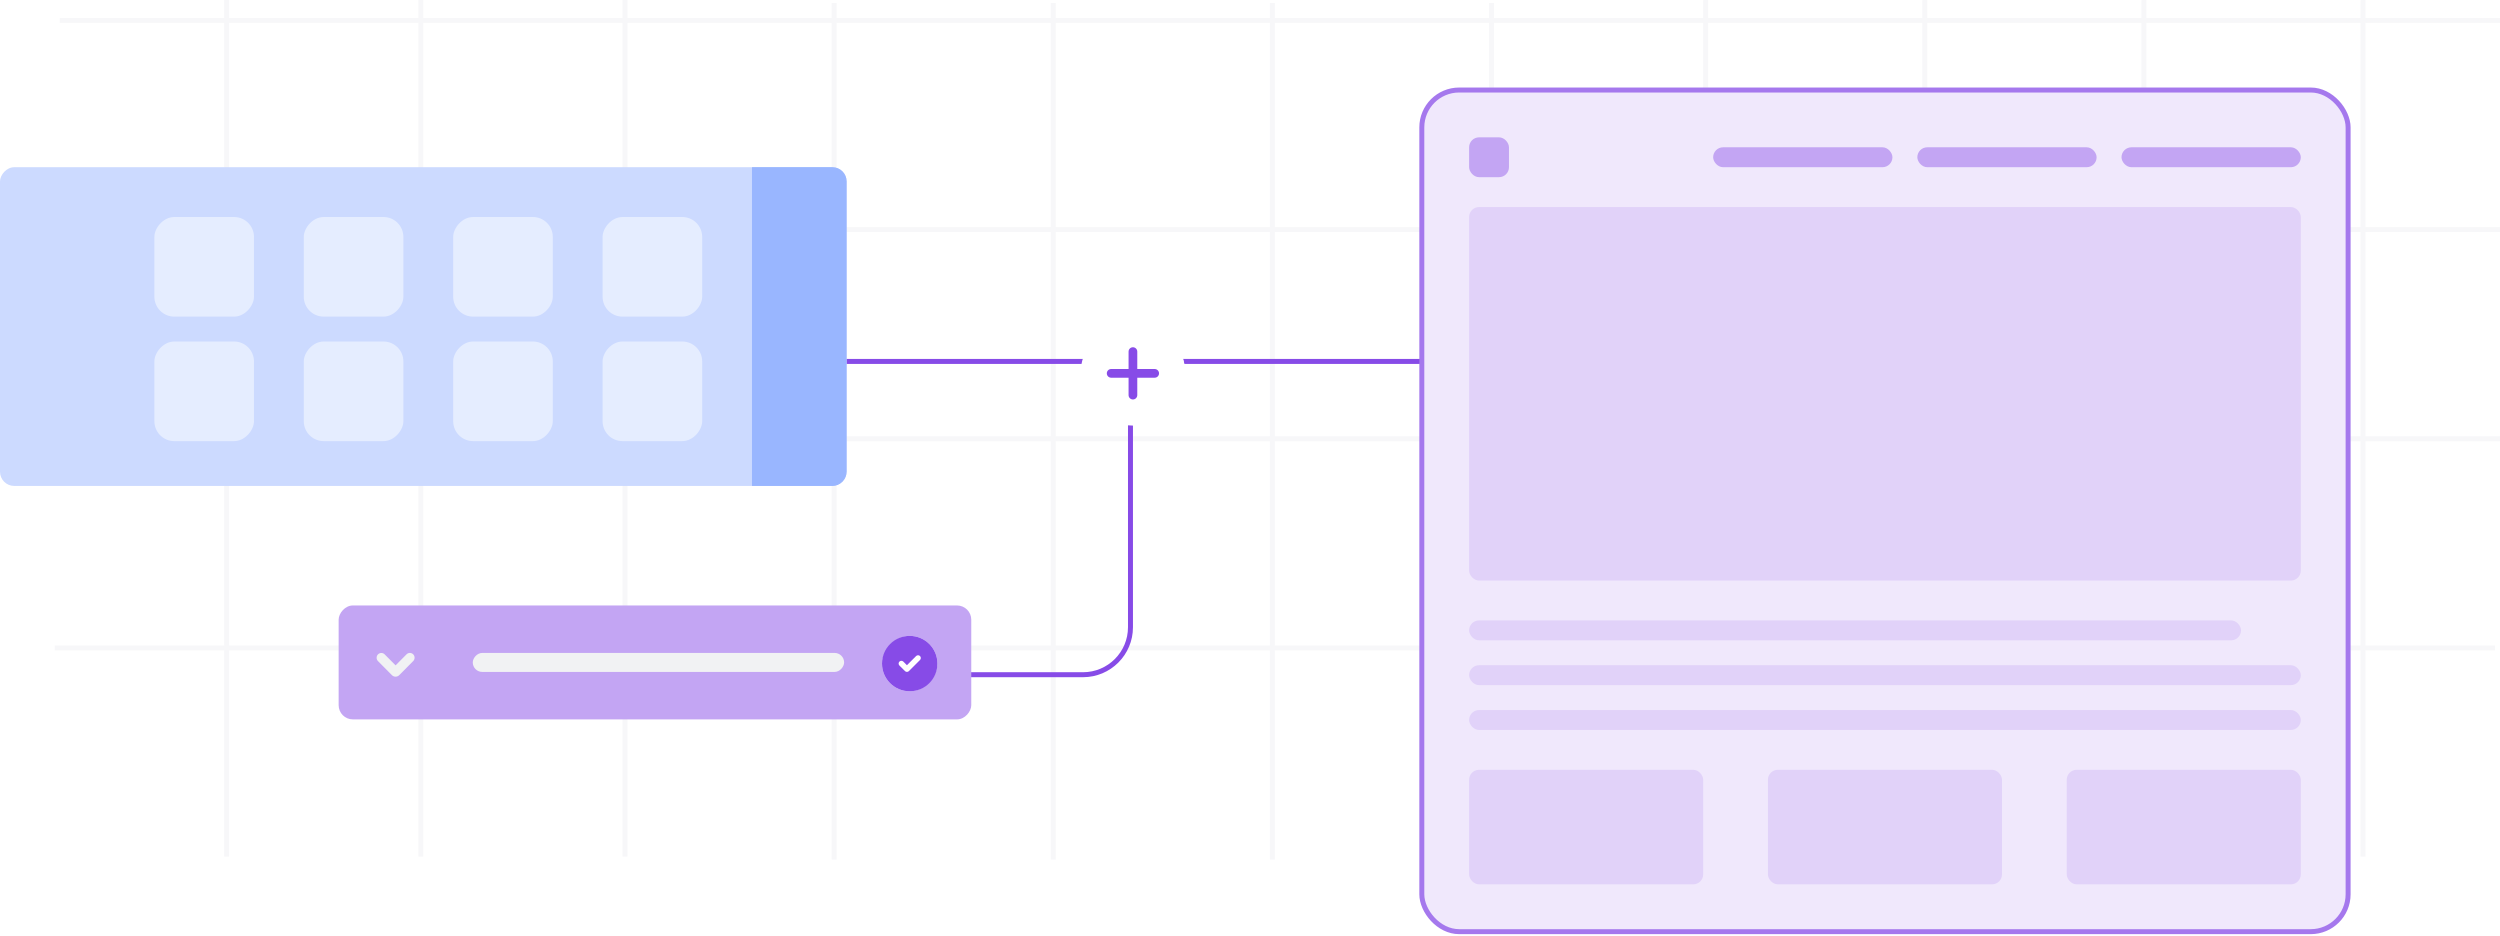 <svg width="502" height="188" viewBox="0 0 502 188" fill="none" xmlns="http://www.w3.org/2000/svg">
<line x1="12" y1="4.105" x2="502" y2="4.105" stroke="#F7F7F9"/>
<line x1="12" y1="46.096" x2="502" y2="46.096" stroke="#F7F7F9"/>
<line x1="12" y1="88.103" x2="502" y2="88.103" stroke="#F7F7F9"/>
<line x1="11" y1="130.104" x2="501" y2="130.104" stroke="#F7F7F9"/>
<line x1="167.5" y1="172.602" x2="167.5" y2="0.602" stroke="#F7F7F9"/>
<line x1="125.5" y1="172" x2="125.5" stroke="#F7F7F9"/>
<line x1="211.5" y1="172.602" x2="211.5" y2="0.602" stroke="#F7F7F9"/>
<line x1="255.5" y1="172.602" x2="255.5" y2="0.602" stroke="#F7F7F9"/>
<line x1="299.5" y1="172.602" x2="299.5" y2="0.602" stroke="#F7F7F9"/>
<line x1="342.5" y1="172.004" x2="342.5" y2="0.004" stroke="#F7F7F9"/>
<line x1="386.5" y1="172.004" x2="386.5" y2="0.004" stroke="#F7F7F9"/>
<line x1="430.5" y1="172.004" x2="430.5" y2="0.004" stroke="#F7F7F9"/>
<line x1="474.5" y1="172.004" x2="474.5" y2="0.004" stroke="#F7F7F9"/>
<line y1="-0.5" x2="172" y2="-0.5" transform="matrix(-8.13726e-08 -1 -1 2.34807e-08 84 172)" stroke="#F7F7F9"/>
<line y1="-0.5" x2="172" y2="-0.5" transform="matrix(8.58226e-08 -1 -1 -2.47648e-08 45 172)" stroke="#F7F7F9"/>
<path d="M295 72.576H146.533C141.268 72.576 137 68.308 137 63.043V54.576" stroke="#874BE7"/>
<rect width="170" height="64" rx="2.86" transform="matrix(-1 0 0 1 170 33.576)" fill="#CCDAFF"/>
<path d="M169.881 36.436C169.881 34.922 168.654 33.695 167.14 33.695H151.119V97.457H167.14C168.654 97.457 169.881 96.23 169.881 94.716V36.436Z" fill="#99B6FF" stroke="#99B6FF" stroke-width="0.238"/>
<rect width="20" height="20" rx="4" transform="matrix(-1 0 0 1 141 43.576)" fill="#E5EDFF"/>
<rect width="20" height="20" rx="4" transform="matrix(-1 0 0 1 141 68.576)" fill="#E5EDFF"/>
<rect width="20" height="20" rx="4" transform="matrix(-1 0 0 1 111 43.576)" fill="#E5EDFF"/>
<rect width="20" height="20" rx="4" transform="matrix(-1 0 0 1 111 68.576)" fill="#E5EDFF"/>
<rect width="20" height="20" rx="4" transform="matrix(-1 0 0 1 81 43.576)" fill="#E5EDFF"/>
<rect width="20" height="20" rx="4" transform="matrix(-1 0 0 1 81 68.576)" fill="#E5EDFF"/>
<rect width="20" height="20" rx="4" transform="matrix(-1 0 0 1 51 43.576)" fill="#E5EDFF"/>
<rect width="20" height="20" rx="4" transform="matrix(-1 0 0 1 51 68.576)" fill="#E5EDFF"/>
<g filter="url(#filter0_dd_5539_22881)">
<rect width="20.973" height="20.973" rx="10.487" transform="matrix(-1 0 0 1 237.977 62.576)" fill="white"/>
<path d="M227 72.576V124.043C227 129.308 222.732 133.576 217.467 133.576H161" stroke="#874BE7"/>
<circle cx="10.487" cy="10.487" r="10.487" transform="matrix(-1 0 0 1 237.977 62.576)" fill="white"/>
<path fill-rule="evenodd" clip-rule="evenodd" d="M226.617 72.19V68.694C226.617 68.462 226.709 68.24 226.873 68.076C227.037 67.912 227.259 67.82 227.491 67.82C227.723 67.82 227.945 67.912 228.109 68.076C228.273 68.24 228.365 68.462 228.365 68.694V72.19H231.86C232.092 72.19 232.315 72.282 232.478 72.446C232.642 72.61 232.734 72.832 232.734 73.064C232.734 73.295 232.642 73.518 232.478 73.682C232.315 73.846 232.092 73.938 231.86 73.938H228.365V77.433C228.365 77.665 228.273 77.887 228.109 78.051C227.945 78.215 227.723 78.307 227.491 78.307C227.259 78.307 227.037 78.215 226.873 78.051C226.709 77.887 226.617 77.665 226.617 77.433V73.938H223.122C222.89 73.938 222.668 73.846 222.504 73.682C222.34 73.518 222.248 73.295 222.248 73.064C222.248 72.832 222.34 72.61 222.504 72.446C222.668 72.282 222.89 72.19 223.122 72.19H226.617Z" fill="#874BE7"/>
</g>
<rect width="127.032" height="22.88" rx="2.86" transform="matrix(-1 0 0 1 195.031 121.576)" fill="#C3A5F3"/>
<rect width="74.57" height="3.813" rx="1.907" transform="matrix(1 0 0 -1 94.93 134.922)" fill="#F1F2F3"/>
<rect width="11.122" height="11.122" rx="5.561" transform="matrix(-1 0 0 1 188.234 127.688)" fill="white"/>
<path fill-rule="evenodd" clip-rule="evenodd" d="M188.232 133.249C188.232 136.32 185.742 138.81 182.67 138.81C179.599 138.81 177.109 136.32 177.109 133.249C177.109 130.177 179.599 127.688 182.67 127.688C185.742 127.688 188.232 130.177 188.232 133.249ZM181.215 132.731C181.283 132.76 181.344 132.802 181.395 132.855L182.114 133.575L183.946 131.743C183.997 131.69 184.058 131.648 184.126 131.619C184.194 131.589 184.267 131.574 184.341 131.573C184.415 131.573 184.488 131.587 184.556 131.615C184.625 131.643 184.687 131.684 184.739 131.736C184.791 131.789 184.832 131.851 184.86 131.919C184.888 131.987 184.902 132.061 184.902 132.134C184.901 132.208 184.886 132.281 184.857 132.349C184.827 132.417 184.785 132.478 184.732 132.53L182.508 134.754C182.403 134.858 182.262 134.917 182.114 134.917C181.967 134.917 181.825 134.858 181.721 134.754L180.609 133.642C180.556 133.59 180.514 133.529 180.484 133.461C180.455 133.393 180.44 133.32 180.439 133.247C180.439 133.173 180.453 133.1 180.481 133.031C180.509 132.963 180.55 132.901 180.602 132.849C180.654 132.796 180.716 132.755 180.785 132.727C180.853 132.699 180.926 132.685 181 132.686C181.074 132.686 181.147 132.702 181.215 132.731Z" fill="#874BE7"/>
<path fill-rule="evenodd" clip-rule="evenodd" d="M82.972 131.389C83.15 131.569 83.25 131.812 83.25 132.065C83.25 132.318 83.15 132.561 82.972 132.741L80.17 135.568C79.962 135.773 79.694 135.875 79.427 135.875C79.162 135.875 78.897 135.773 78.694 135.568L75.901 132.751C75.723 132.571 75.624 132.328 75.624 132.075C75.624 131.821 75.723 131.578 75.901 131.398C75.989 131.309 76.093 131.239 76.208 131.191C76.323 131.142 76.447 131.118 76.571 131.118C76.696 131.118 76.82 131.142 76.935 131.191C77.05 131.239 77.154 131.309 77.242 131.398L79.432 133.607L81.632 131.389C81.719 131.3 81.824 131.23 81.939 131.182C82.054 131.134 82.177 131.109 82.302 131.109C82.426 131.109 82.55 131.134 82.665 131.182C82.78 131.23 82.884 131.3 82.972 131.389V131.389Z" fill="#F1F2F3"/>
<rect x="285.5" y="18.076" width="186" height="169" rx="7.5" fill="#F0E8FC" stroke="#A578ED"/>
<rect x="295" y="27.576" width="8" height="8" rx="2" fill="#C3A5F3"/>
<rect x="344" y="29.576" width="36" height="4" rx="2" fill="#C3A5F3"/>
<rect x="295" y="124.576" width="155" height="4" rx="2" fill="#E1D2F9"/>
<rect x="295" y="133.576" width="167" height="4" rx="2" fill="#E1D2F9"/>
<rect x="295" y="142.576" width="167" height="4" rx="2" fill="#E1D2F9"/>
<rect x="295" y="41.576" width="167" height="75" rx="2" fill="#E1D2F9"/>
<rect x="295" y="154.576" width="47" height="23" rx="2" fill="#E1D2F9"/>
<rect x="355" y="154.576" width="47" height="23" rx="2" fill="#E1D2F9"/>
<rect x="415" y="154.576" width="47" height="23" rx="2" fill="#E1D2F9"/>
<rect x="385" y="29.576" width="36" height="4" rx="2" fill="#C3A5F3"/>
<rect x="426" y="29.576" width="36" height="4" rx="2" fill="#C3A5F3"/>
<defs>
<filter id="filter0_dd_5539_22881" x="158.14" y="61.623" width="82.697" height="77.22" filterUnits="userSpaceOnUse" color-interpolation-filters="sRGB">
<feFlood flood-opacity="0" result="BackgroundImageFix"/>
<feColorMatrix in="SourceAlpha" type="matrix" values="0 0 0 0 0 0 0 0 0 0 0 0 0 0 0 0 0 0 127 0" result="hardAlpha"/>
<feOffset dy="1.907"/>
<feGaussianBlur stdDeviation="1.43"/>
<feColorMatrix type="matrix" values="0 0 0 0 0.035 0 0 0 0 0.118 0 0 0 0 0.259 0 0 0 0.15 0"/>
<feBlend mode="normal" in2="BackgroundImageFix" result="effect1_dropShadow_5539_22881"/>
<feColorMatrix in="SourceAlpha" type="matrix" values="0 0 0 0 0 0 0 0 0 0 0 0 0 0 0 0 0 0 127 0" result="hardAlpha"/>
<feOffset/>
<feGaussianBlur stdDeviation="0.119"/>
<feColorMatrix type="matrix" values="0 0 0 0 0.035 0 0 0 0 0.118 0 0 0 0 0.259 0 0 0 0.31 0"/>
<feBlend mode="normal" in2="effect1_dropShadow_5539_22881" result="effect2_dropShadow_5539_22881"/>
<feBlend mode="normal" in="SourceGraphic" in2="effect2_dropShadow_5539_22881" result="shape"/>
</filter>
</defs>
</svg>
